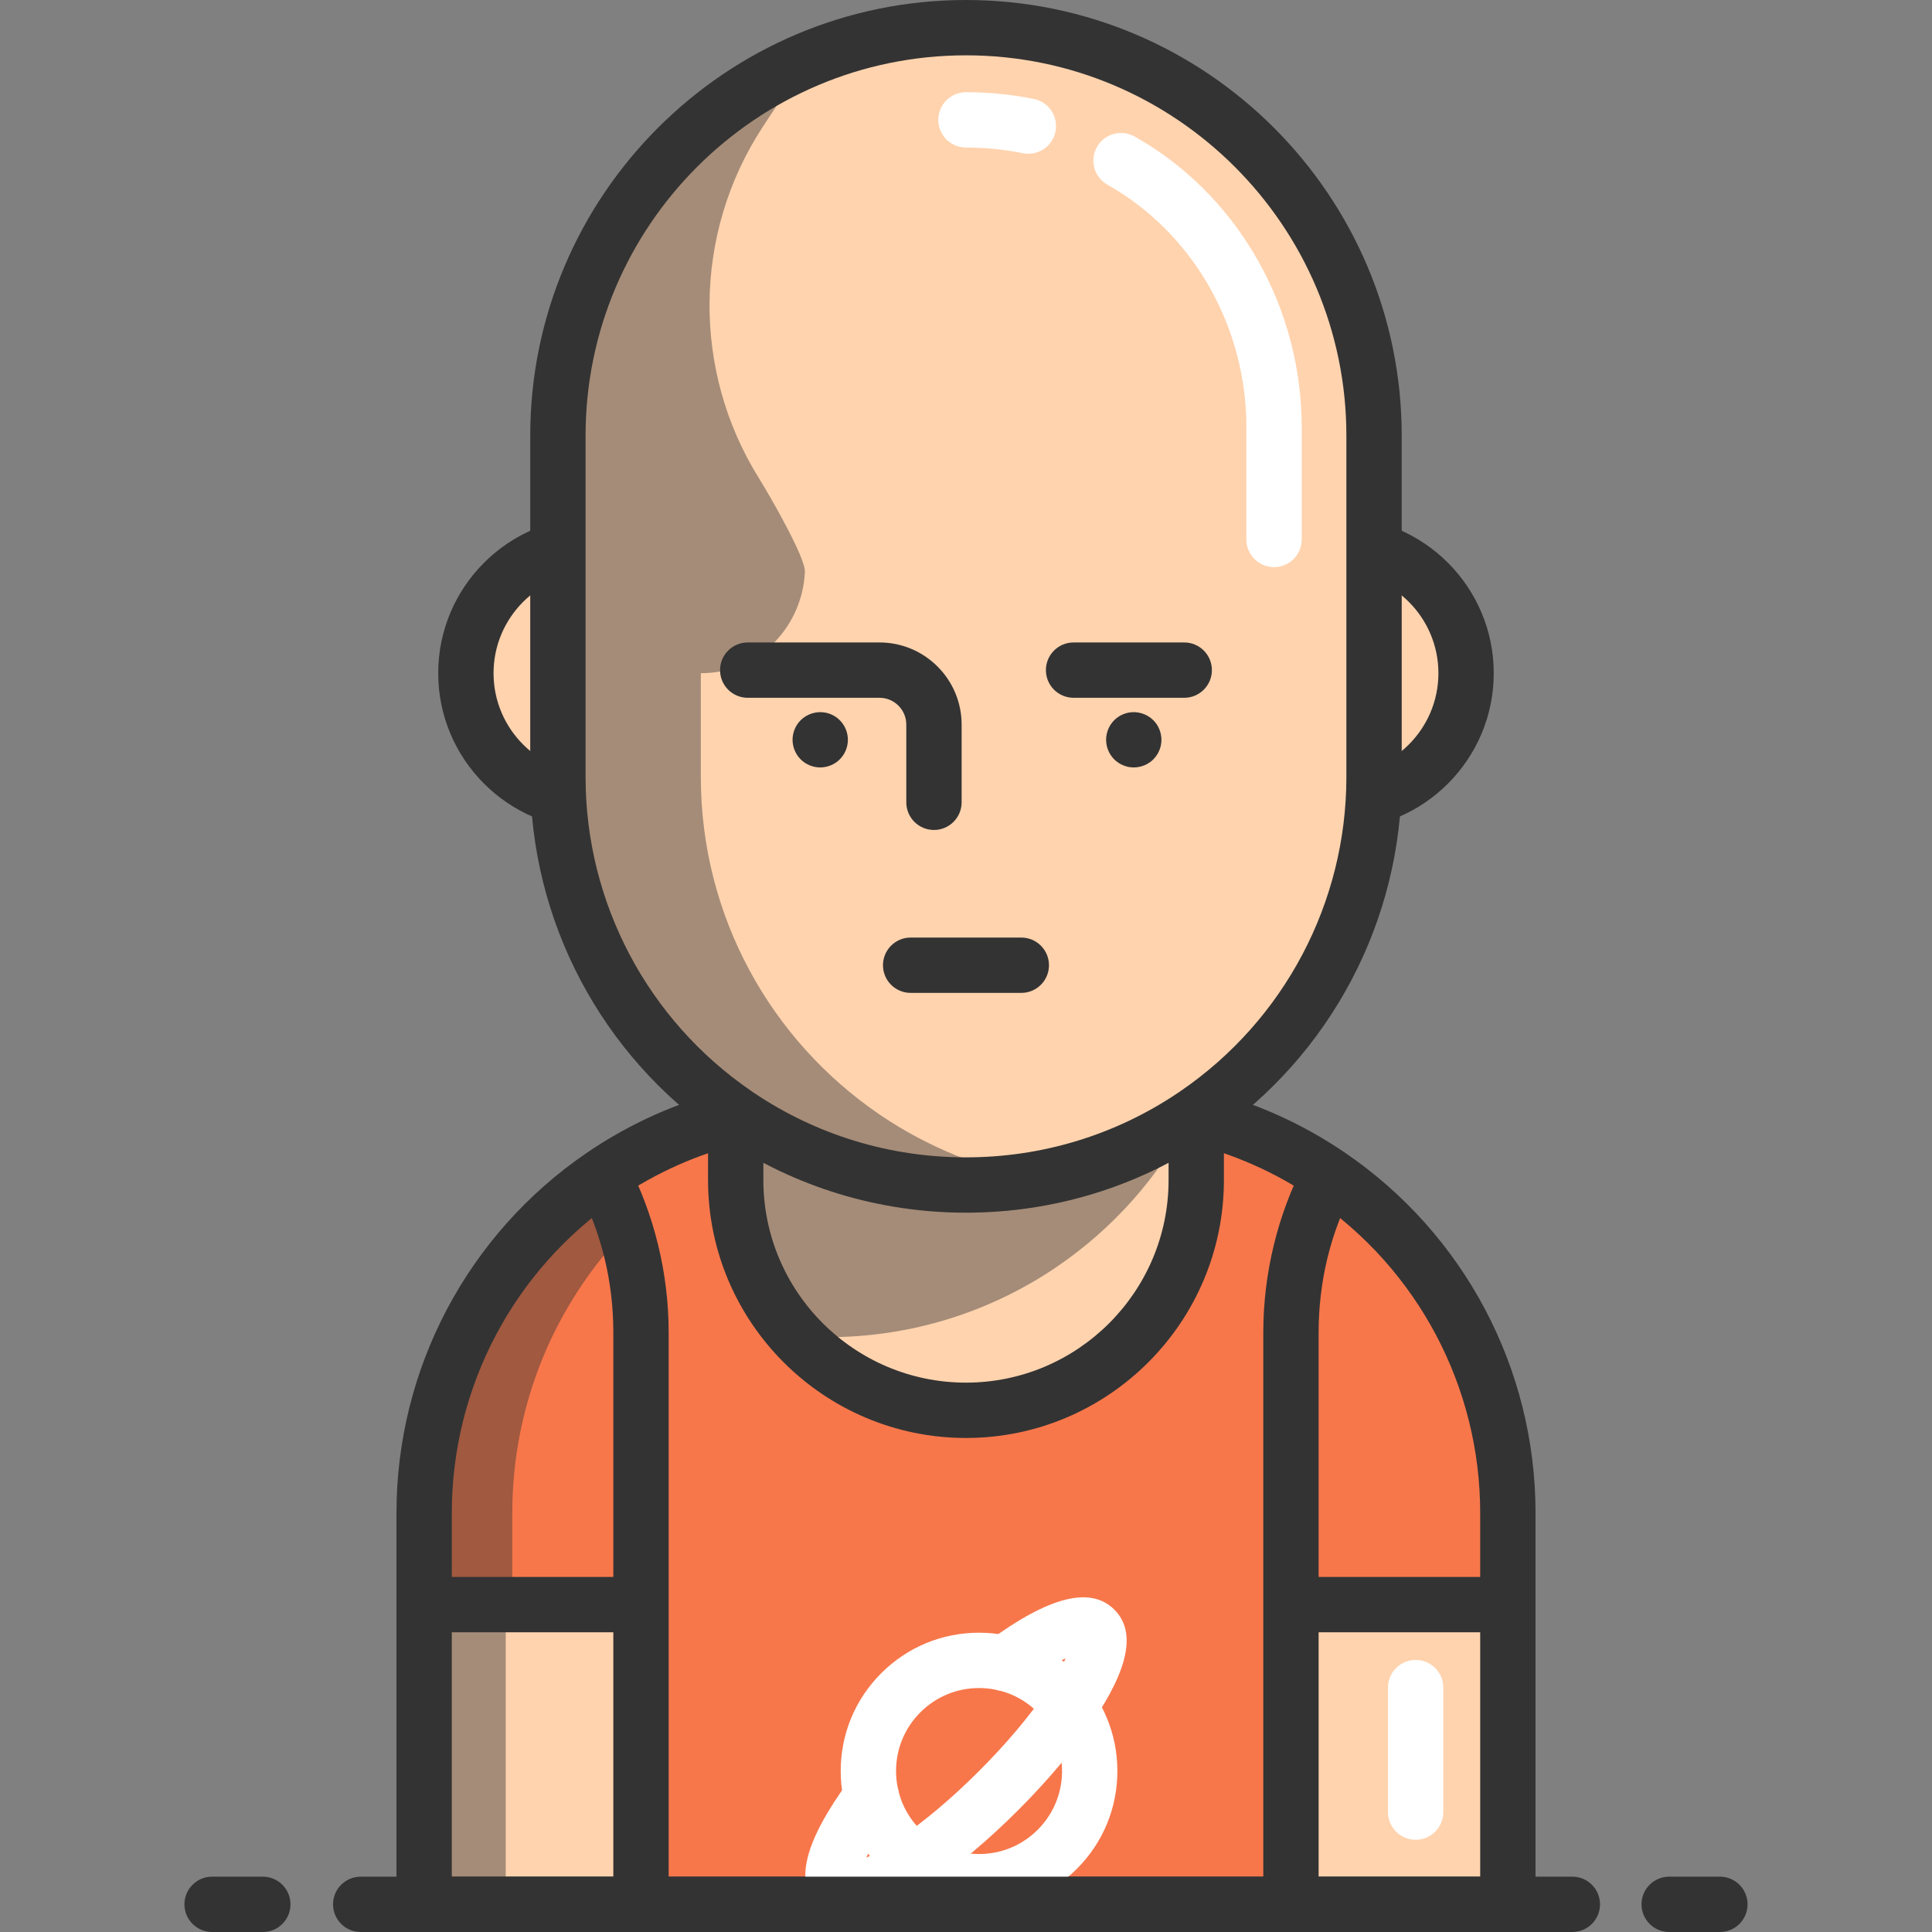 <?xml version="1.0" encoding="iso-8859-1"?>
<!-- Uploaded to: SVG Repo, www.svgrepo.com, Generator: SVG Repo Mixer Tools -->
<svg version="1.1" id="Layer_1" xmlns="http://www.w3.org/2000/svg" xmlns:xlink="http://www.w3.org/1999/xlink" 
	 viewBox="0 0 418.999 418.999" xml:space="preserve">
<rect x="0" y="0" width="418.999" height="418.999" fill="#808080" stroke="none"/>
<g>
	<g>
		<g>
			<circle style="fill:#FFD3AE;" cx="128.926" cy="145.999" r="27.89"/>
			<circle style="fill:#FFD3AE;" cx="290.063" cy="145.999" r="27.89"/>
		</g>
		<g>
			<path style="fill:#333333;" d="M128.926,179.889c-18.687,0-33.89-15.203-33.89-33.89s15.203-33.89,33.89-33.89
				s33.89,15.203,33.89,33.89S147.615,179.889,128.926,179.889z M128.926,124.109c-12.07,0-21.89,9.82-21.89,21.89
				s9.82,21.89,21.89,21.89s21.89-9.82,21.89-21.89C150.817,133.929,140.997,124.109,128.926,124.109z"/>
			<path style="fill:#333333;" d="M290.063,179.889c-18.688,0-33.891-15.203-33.891-33.89s15.203-33.89,33.891-33.89
				c18.687,0,33.89,15.203,33.89,33.89S308.748,179.889,290.063,179.889z M290.063,124.109c-12.07,0-21.891,9.82-21.891,21.89
				s9.82,21.89,21.891,21.89s21.89-9.82,21.89-21.89C311.951,133.929,302.133,124.109,290.063,124.109z"/>
		</g>
	</g>
	<path style="fill:#F7774B;" d="M258.854,241.969c0.19,0.05,0.39,0.09,0.58,0.14c10.46,2.53,20.19,6.93,28.83,12.81
		c23.39,15.92,38.75,42.77,38.75,73.19v84.89h-47.04h-140.96h-47.03v-84.89c0-30.42,15.35-57.27,38.74-73.19
		c8.64-5.88,18.37-10.28,28.83-12.81c0.19-0.05,0.39-0.09,0.58-0.14"/>
	<path style="fill:#FFD3AE;" d="M139.014,288.999v124h-47.03v-84.89c0-30.42,15.35-57.27,38.74-73.19
		C136.024,265.119,139.014,276.709,139.014,288.999z"/>
	<path style="fill:#FFD3AE;" d="M327.015,328.109v84.89h-47.04v-124c0-12.29,2.99-23.88,8.29-34.08
		C311.654,270.839,327.015,297.689,327.015,328.109z"/>
	<path style="fill:#FFD3AE;" d="M259.435,242.109v13.808c0,27.58-22.36,49.94-49.94,49.94s-49.94-22.36-49.94-49.94v-13.808
		c0.19-0.05,0.39-0.09,0.58-0.14c14.1,9.49,31.08,15.03,49.36,15.03s35.26-5.54,49.36-15.03
		C259.044,242.019,259.245,242.059,259.435,242.109z"/>
	<path style="opacity:0.44;fill:#333333;enable-background:new    ;" d="M257.875,242.619c-6.74,12.83-16.55,23.81-28.44,31.95
		c-0.19,0.14-0.39,0.27-0.58,0.4c-14.1,9.49-31.08,15.03-49.36,15.03c-6.5,0-6.267-7.273-12.367-8.613
		c-0.66-3.23-7.573-7.467-7.573-10.887v-28.39c0.19-0.05,0.39-0.09,0.58-0.14c14.1,9.49,31.08,15.03,49.36,15.03
		C227.354,256.999,243.975,251.709,257.875,242.619z"/>
	<path style="fill:#FFD3AE;" d="M258.854,241.969c-14.1,9.49-31.08,15.03-49.36,15.03s-35.26-5.54-49.36-15.03
		c-0.19-0.13-0.39-0.26-0.58-0.4c-23.28-15.94-38.56-42.72-38.56-73.07v-22.5v-51.5c0-48.877,39.623-88.5,88.5-88.5l0,0
		c48.877,0,88.5,39.623,88.5,88.5v51.5v22.5c0,30.35-15.28,57.13-38.56,73.07C259.245,241.709,259.044,241.839,258.854,241.969z"/>
	<path style="fill:#333333;" d="M209.494,262.999c-18.88,0-37.107-5.551-52.71-16.052l-0.167-0.113
		c-0.174-0.117-0.35-0.237-0.522-0.361c-25.737-17.656-41.101-46.799-41.101-77.973v-74c0-52.107,42.393-94.5,94.5-94.5
		c52.108,0,94.5,42.393,94.5,94.5v74c0,31.172-15.362,60.313-41.097,77.97c-0.177,0.127-0.357,0.251-0.537,0.372l-0.126,0.085
		c-0.01,0.007-0.021,0.014-0.03,0.021C246.602,257.448,228.374,262.999,209.494,262.999z M209.494,11.999
		c-45.491,0-82.5,37.009-82.5,82.5v74c0,27.241,13.439,52.706,35.95,68.119c0.057,0.039,0.113,0.079,0.168,0.12
		c0.068,0.05,0.14,0.096,0.21,0.144l0.199,0.135c13.579,9.138,29.488,13.982,45.973,13.982s32.395-4.844,46.009-14.008l0.157-0.106
		c0.069-0.047,0.142-0.093,0.21-0.143c0.054-0.04,0.118-0.086,0.174-0.124c22.511-15.413,35.95-40.878,35.95-68.119v-74
		C291.995,49.008,254.985,11.999,209.494,11.999z"/>
	<g>
		<path style="fill:#333333;" d="M209.494,25.999c4.631,0,9.156,0.462,13.531,1.342"/>
		<path style="fill:#FFFFFF;" d="M223.031,33.342c-0.392,0-0.79-0.039-1.188-0.119c-4.039-0.812-8.194-1.224-12.349-1.224
			c-3.313,0-6-2.686-6-6s2.687-6,6-6c4.948,0,9.899,0.491,14.714,1.46c3.249,0.654,5.353,3.817,4.699,7.065
			C228.335,31.374,225.83,33.342,223.031,33.342z"/>
	</g>
	<path style="fill:#333333;" d="M209.494,311.857c-30.845,0-55.94-25.094-55.94-55.94v-14.348h12v14.348
		c0,24.229,19.711,43.94,43.94,43.94s43.94-19.711,43.94-43.94v-14.348h12v14.348C265.435,286.763,240.339,311.857,209.494,311.857z
		"/>
	<g>
		<path style="fill:#333333;" d="M177.884,166.436c-1.58,0-3.13-0.64-4.24-1.75c-1.12-1.12-1.76-2.67-1.76-4.25s0.64-3.12,1.76-4.24
			c1.39-1.39,3.46-2.03,5.41-1.64c0.39,0.08,0.76,0.19,1.13,0.34c0.36,0.15,0.71,0.34,1.03,0.55c0.33,0.22,0.64,0.47,0.91,0.75
			c0.28,0.28,0.53,0.58,0.75,0.91s0.4,0.68,0.55,1.04c0.15,0.36,0.27,0.74,0.34,1.12c0.08,0.39,0.12,0.78,0.12,1.17
			s-0.04,0.79-0.12,1.18c-0.07,0.38-0.19,0.76-0.34,1.12s-0.33,0.71-0.55,1.03c-0.22,0.33-0.47,0.64-0.75,0.92
			C181.014,165.796,179.464,166.436,177.884,166.436z"/>
		<path style="fill:#333333;" d="M245.884,166.436c-0.39,0-0.79-0.04-1.17-0.11c-0.38-0.08-0.76-0.2-1.12-0.35
			c-0.37-0.15-0.71-0.33-1.04-0.55c-0.33-0.22-0.64-0.47-0.91-0.74c-0.28-0.28-0.53-0.59-0.75-0.92c-0.22-0.32-0.4-0.67-0.55-1.03
			c-0.15-0.36-0.27-0.74-0.34-1.12c-0.08-0.39-0.12-0.79-0.12-1.18s0.04-0.78,0.12-1.17c0.07-0.38,0.19-0.76,0.34-1.12
			s0.33-0.71,0.55-1.04c0.22-0.33,0.47-0.63,0.75-0.91c0.27-0.28,0.58-0.53,0.91-0.75c0.33-0.21,0.67-0.4,1.04-0.55
			c0.36-0.15,0.74-0.26,1.12-0.34c1.95-0.39,4.02,0.25,5.41,1.64c0.28,0.28,0.53,0.58,0.75,0.91s0.4,0.68,0.55,1.04
			c0.15,0.36,0.27,0.74,0.34,1.12c0.08,0.39,0.12,0.78,0.12,1.17s-0.04,0.79-0.12,1.18c-0.07,0.38-0.19,0.76-0.34,1.12
			s-0.33,0.71-0.55,1.03c-0.22,0.33-0.47,0.64-0.75,0.92C249.014,165.796,247.464,166.436,245.884,166.436z"/>
	</g>
	<g>
		<path style="fill:#333333;" d="M202.551,179.999c-3.313,0-6-2.686-6-6v-16.857c0-3.204-2.606-5.81-5.81-5.81h-28.58
			c-3.313,0-6-2.686-6-6s2.687-6,6-6h28.58c9.82,0,17.81,7.99,17.81,17.81v16.857C208.551,177.313,205.865,179.999,202.551,179.999z
			"/>
		<path style="fill:#333333;" d="M256.828,151.332h-24c-3.313,0-6-2.686-6-6s2.687-6,6-6h24c3.313,0,6,2.686,6,6
			S260.141,151.332,256.828,151.332z"/>
	</g>
	<g>
		<path style="fill:#333333;" d="M221.494,215.332h-24c-3.313,0-6-2.686-6-6s2.687-6,6-6h24c3.313,0,6,2.686,6,6
			S224.809,215.332,221.494,215.332z"/>
	</g>
	<path style="fill:#F7774B;" d="M327.015,328.109v19.89h-45.7h-1.34v-59c0-12.29,2.99-23.88,8.29-34.08
		C311.654,270.839,327.015,297.689,327.015,328.109z"/>
	<path style="fill:#F7774B;" d="M139.014,288.999v59h-47.03v-19.89c0-30.42,15.35-57.27,38.74-73.19
		C136.024,265.119,139.014,276.709,139.014,288.999z"/>
	<path style="fill:#333333;" d="M285.974,412.999h-12v-124c0-12.816,3.101-25.558,8.966-36.846l10.648,5.533
		c-5.053,9.724-7.614,20.259-7.614,31.313V412.999z"/>
	<rect x="281.315" y="341.999" style="fill:#333333;" width="47.03" height="12"/>
	<path style="fill:#FFFFFF;" d="M307.015,398.999c-3.313,0-6-2.686-6-6v-27c0-3.314,2.687-6,6-6s6,2.686,6,6v27
		C313.015,396.313,310.328,398.999,307.015,398.999z"/>
	<g>
		<path style="opacity:0.44;fill:#333333;enable-background:new    ;" d="M135.664,266.919c-15.21,15.89-24.56,37.45-24.56,61.19
			v19.89h-19.12v-19.89c0-30.42,15.35-57.27,38.74-73.19C132.704,258.739,134.365,262.749,135.664,266.919z"/>
		<rect x="93.051" y="347.999" style="opacity:0.44;fill:#333333;enable-background:new    ;" width="16.63" height="65"/>
	</g>
	<path style="fill:#333333;" d="M327.015,418.999H91.984c-3.314,0-6-2.686-6-6v-84.89c0-31.306,15.463-60.521,41.364-78.15
		c9.415-6.408,19.76-11.007,30.749-13.671c0.131-0.033,0.264-0.065,0.397-0.096l0.119-0.028l3.05,11.606
		c-0.154,0.041-0.311,0.078-0.469,0.114l-0.119,0.028c-0.018,0.004-0.093,0.024-0.11,0.028c-9.597,2.321-18.636,6.338-26.865,11.938
		c-22.614,15.392-36.116,40.899-36.116,68.23v78.891h223.03v-78.89c0-27.327-13.505-52.833-36.126-68.23
		c-8.229-5.6-17.267-9.617-26.864-11.938c-0.041-0.01-0.082-0.02-0.122-0.031l-0.11-0.026c-0.155-0.036-0.311-0.073-0.463-0.113
		l3.051-11.606l-1.525,5.803l1.519-5.805l0.119,0.028c0.135,0.031,0.269,0.063,0.399,0.096c10.99,2.664,21.335,7.263,30.749,13.67
		c25.907,17.634,41.374,46.848,41.374,78.15v84.892C333.015,416.313,330.328,418.999,327.015,418.999z"/>
	<path style="fill:#333333;" d="M145.014,412.999h-12v-124c0-11.055-2.562-21.59-7.614-31.313l10.648-5.533
		c5.865,11.288,8.966,24.029,8.966,36.846V412.999z"/>
	<rect x="91.984" y="341.999" style="fill:#333333;" width="47.03" height="12"/>
	<path style="fill:#FFFFFF;" d="M276.305,122.999c-3.313,0-6-2.686-6-6V92.621c0-21.182-10.934-40.963-28.534-51.625
		c-0.53-0.321-1.065-0.635-1.604-0.94c-2.884-1.632-3.898-5.293-2.267-8.177c1.632-2.883,5.292-3.899,8.177-2.266
		c0.645,0.365,1.281,0.738,1.912,1.12c21.167,12.821,34.316,36.535,34.316,61.888v24.378
		C282.305,120.313,279.617,122.999,276.305,122.999z"/>
	<g>
		<path style="fill:#FFFFFF;" d="M212.328,414.09c-8.013,0-15.546-3.121-21.213-8.787c-5.666-5.666-8.787-13.2-8.787-21.213
			s3.121-15.547,8.787-21.213c5.667-5.666,13.2-8.787,21.213-8.787c8.014,0,15.548,3.12,21.214,8.787h-0.001
			c0.001,0,0.001,0,0.001,0c5.666,5.666,8.786,13.2,8.786,21.213s-3.12,15.547-8.787,21.213
			C227.876,410.969,220.342,414.09,212.328,414.09z M212.328,366.09c-4.808,0-9.328,1.872-12.728,5.272s-5.272,7.92-5.272,12.728
			c0,4.808,1.872,9.328,5.272,12.728s7.92,5.272,12.728,5.272c4.809,0,9.328-1.872,12.728-5.272s5.272-7.92,5.272-12.728
			c0-4.808-1.872-9.328-5.271-12.728h-0.001C221.656,367.962,217.137,366.09,212.328,366.09z"/>
		<path style="fill:#FFFFFF;" d="M184.049,416.101c-2.713,0-4.946-0.89-6.722-2.667c-5.13-5.129-2.896-14.062,6.831-27.31
			c1.961-2.671,5.715-3.247,8.387-1.285c2.671,1.961,3.247,5.716,1.286,8.387c-3.104,4.228-4.923,7.421-5.949,9.647
			c1.763-0.811,4.14-2.12,7.166-4.183c5.465-3.711,11.438-8.758,17.282-14.601c5.842-5.843,10.889-11.815,14.594-17.272
			c2.066-3.031,3.377-5.41,4.189-7.175c-2.227,1.026-5.419,2.845-9.647,5.949c-2.671,1.962-6.427,1.385-8.388-1.286
			s-1.385-6.426,1.286-8.387c13.25-9.727,22.182-11.96,27.311-6.83c4.746,4.745,3.166,12.753-4.83,24.48
			c-4.115,6.063-9.661,12.638-16.03,19.007c-6.369,6.37-12.945,11.915-19.017,16.037C194.466,413.611,188.585,416.1,184.049,416.101
			z"/>
	</g>
	<g>
		<path style="fill:#333333;" d="M341,418.999H78.229c-3.313,0-6-2.686-6-6s2.687-6,6-6H341c3.313,0,6,2.686,6,6
			S344.313,418.999,341,418.999z"/>
		<path style="fill:#333333;" d="M373,418.999h-11c-3.313,0-6-2.686-6-6s2.687-6,6-6h11c3.313,0,6,2.686,6,6
			S376.313,418.999,373,418.999z"/>
		<path style="fill:#333333;" d="M56.999,418.999h-11c-3.313,0-6-2.686-6-6s2.687-6,6-6h11c3.313,0,6,2.686,6,6
			S60.312,418.999,56.999,418.999z"/>
	</g>
	<path style="opacity:0.44;fill:#333333;enable-background:new    ;" d="M191.134,241.969c10.02,6.74,21.5,11.49,33.86,13.68
		c-5.03,0.89-10.21,1.35-15.5,1.35c-18.28,0-35.26-5.54-49.36-15.03c-0.19-0.13-0.39-0.26-0.58-0.4
		c-23.28-15.94-38.56-42.72-38.56-73.07v-22.5c0-139,54.89-137.301,54.89-134.411L165.5,27.395
		c-15.364,23.387-15.305,53.174-0.958,76.231c2.423,3.895,10.151,17.294,10.019,20.366c-0.483,11.29-9.201,21.36-21.338,21.975
		c-0.407,0.021-0.817,0.031-1.229,0.031v22.5c0,30.35,15.28,57.13,38.56,73.07C190.744,241.709,190.945,241.839,191.134,241.969z"/>
</g>
</svg>